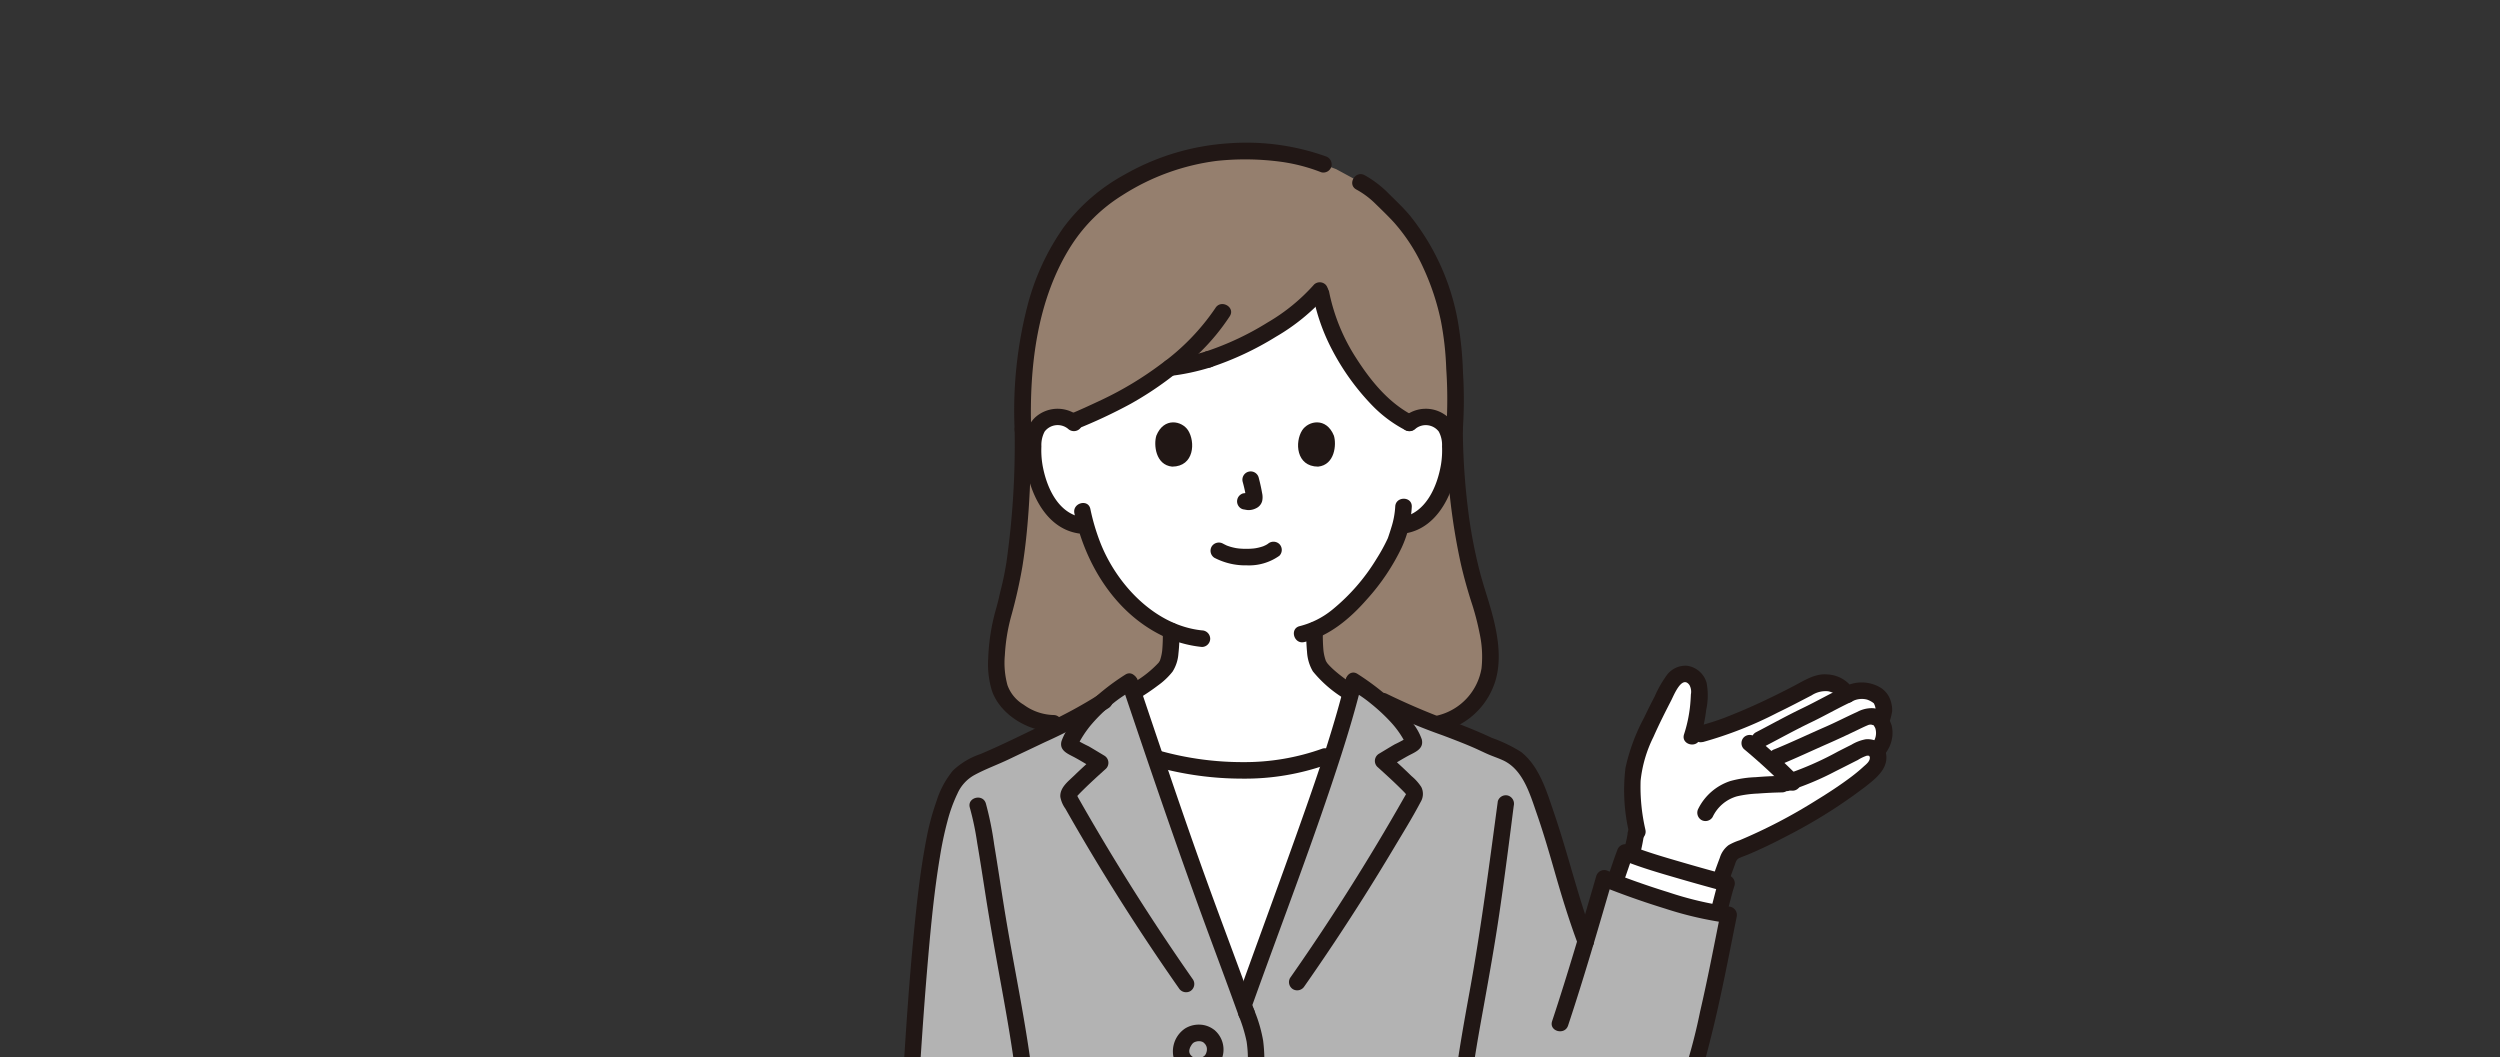 <svg xmlns="http://www.w3.org/2000/svg" xmlns:xlink="http://www.w3.org/1999/xlink" width="350" height="148" viewBox="0 0 350 148">
  <rect x="0" y="0" width="350" height="148" fill="#333333" stroke="none"/>
  <defs>
    <clipPath id="clip-path">
      <rect id="長方形_76003" data-name="長方形 76003" width="350" height="148" transform="translate(20 8517)" fill="#ffe100"/>
    </clipPath>
  </defs>
  <g id="マスクグループ_8" data-name="マスクグループ 8" transform="translate(-20 -8517)" clip-path="url(#clip-path)">
    <g id="_11438_color" data-name="11438_color" transform="translate(145.045 8537.001)">
      <path id="パス_20187" data-name="パス 20187" d="M71.1,38.18a3.5,3.5,0,0,1,2.8-.821,3.306,3.306,0,0,1,2.377,1.58,4.68,4.68,0,0,1,.49,1.88,14.012,14.012,0,0,1-1.428,7.425,8.906,8.906,0,0,1-2.3,3.021A5.9,5.9,0,0,1,70.3,52.5l-.47.073c-.225.843-.478,1.553-.6,1.931-.823,2.234-5.543,10.131-11.41,12.65a13.215,13.215,0,0,0,.511,4.773c.42,1.038,2.39,2.578,4.461,3.979,0,0-1.139,15.409-15.732,15.409S32.536,75.808,32.536,75.808c2.211-1.371,4.263-2.863,4.674-3.877a12.992,12.992,0,0,0,.507-4.672,20.081,20.081,0,0,1-7.359-5.753,23.861,23.861,0,0,1-4.563-8.947,5.628,5.628,0,0,1-3.616-1.289,8.9,8.9,0,0,1-2.3-3.021,14.007,14.007,0,0,1-1.428-7.425,4.672,4.672,0,0,1,.489-1.88,3.307,3.307,0,0,1,2.378-1.583,3.5,3.5,0,0,1,2.8.821s1.014-22.114,24.19-22.114C72.126,16.065,71.1,38.18,71.1,38.18Z" transform="translate(1.185 1.035)" fill="#fff"/>
      <path id="パス_20188" data-name="パス 20188" d="M76.86,41.784a4.681,4.681,0,0,0-.49-1.88,3.306,3.306,0,0,0-2.377-1.58,3.5,3.5,0,0,0-2.8.821,21.046,21.046,0,0,1-7.454-6.986A26.886,26.886,0,0,1,58.705,20.51C55.7,24.183,49.013,28.3,43.061,30.231a23.755,23.755,0,0,1-2.318.612,24.162,24.162,0,0,1-3.117.57,56.816,56.816,0,0,1-5.92,3.982c-1.258.744-5.981,2.917-7.677,3.609a3.5,3.5,0,0,0-2.626-.68,3.307,3.307,0,0,0-2.377,1.58,4.672,4.672,0,0,0-.489,1.88l-1.474-1.7c-.483-14.5,3.334-25.021,9.348-30.779a32.644,32.644,0,0,1,20.975-8.2c5.6,0,8.565.591,11.756,1.82l1.8.694,3.382,1.835c2.16,1.172,2.736,2.066,4.721,3.981,4.587,4.428,7.779,12.394,8.287,19.528a82.791,82.791,0,0,1,.159,11.119Z" transform="translate(1.097 0.071)" fill="#957f6e"/>
      <path id="パス_20189" data-name="パス 20189" d="M14.85,62.431a27.332,27.332,0,0,0-1.274,7.751c-.042,2.291.354,4.865,2.186,6.241a9.526,9.526,0,0,0,6.748,3.664l10.338-5.675c2.211-1.371,4.263-2.863,4.674-3.877a12.983,12.983,0,0,0,.507-4.669,20.126,20.126,0,0,1-7.359-5.756,23.81,23.81,0,0,1-4.539-8.861l-.9-.138a5.9,5.9,0,0,1-2.745-1.237,8.9,8.9,0,0,1-2.3-3.021,14.007,14.007,0,0,1-1.428-7.425l-1.474-1.7c0,10.569-.8,18.193-1.931,22.524-.179.69-.352,1.492-.517,2.351" transform="translate(0.874 2.43)" fill="#957f6e"/>
      <path id="パス_20190" data-name="パス 20190" d="M75.022,37.725c.159,13.172,2.419,20.54,3.583,24.166a25.8,25.8,0,0,1,1.42,8.252,9.288,9.288,0,0,1-7,8.691l-2.87.625L60.4,74.512c-2.071-1.4-4.041-2.94-4.461-3.979a13.2,13.2,0,0,1-.511-4.774c5.867-2.516,10.587-10.413,11.41-12.647.124-.377.377-1.087.6-1.931l.47-.073a5.9,5.9,0,0,0,2.745-1.237,8.906,8.906,0,0,0,2.3-3.021,14.012,14.012,0,0,0,1.428-7.425Z" transform="translate(3.57 2.43)" fill="#957f6e"/>
      <path id="パス_20191" data-name="パス 20191" d="M2.034,133.739c1.139-20.5,2.417-37.125,4.528-44.162.778-2.592,1.758-4.884,3.053-5.921s3.452-1.726,4.95-2.449c4.583-2.213,10.687-4.948,14.311-7.23.591-.536,1.222-1.058,1.887-1.571l2.217-1.5.039-.027c2.869,8.534,6.174,18.389,9.26,26.994,2.138,5.96,4.539,12.269,6.711,18.27,2.379-6.646,4.129-11.352,6.472-17.885,3.1-8.632,6.791-18.577,8.946-27.425L66.582,72.3c.323.249.639.5.946.749C72.2,75.8,78.365,77.419,83.362,79.835c1.434.69,3.119,1.019,4.206,2.182a12.173,12.173,0,0,1,2.53,4.128c3.153,8.228,3.766,13.032,6.8,21.1.858-2.884,1.684-5.749,2.584-8.836,4.9,1.967,12.666,4.589,17.419,5.114-1.545,7.661-3.042,15.885-5.535,23.654-1.732,5.4-4.339,10.533-9.643,12.535a14,14,0,0,1-12.27-.96c-3.573-2.082-7.822-6.933-9.987-9.053-.232,2.132,1.159,14.7,1.7,22.116H1.089C1.4,145.565,1.713,139.5,2.034,133.739Z" transform="translate(0.07 4.562)" fill="#b3b3b3"/>
      <path id="パス_20192" data-name="パス 20192" d="M46.285,82.672h-.206a49.046,49.046,0,0,1-11.192-1.608l-.412-.108c1.869,5.511,3.8,11.128,5.654,16.3,2.138,5.96,4.539,12.269,6.711,18.27,2.379-6.646,4.129-11.352,6.472-17.885,1.941-5.412,4.118-11.339,6-17.189l-1.1.282A36.277,36.277,0,0,1,46.285,82.672Z" transform="translate(2.221 5.182)" fill="#fff"/>
      <path id="パス_20193" data-name="パス 20193" d="M98.445,79.813c1.339-3.25,2.363-5.166,4.073-8.468a3.656,3.656,0,0,1,1.549-1.44,1.807,1.807,0,0,1,1.8.464,2.337,2.337,0,0,1,.735,1.673,22.026,22.026,0,0,1-.985,6.455c3.742-.5,11.235-4.059,15.231-6.171a9.456,9.456,0,0,1,2.994-1.24c1.111-.163,3.08.606,3.47,1.675a3.68,3.68,0,0,1,3.291-.36c1.122.428,1.451.876,1.673,1.511a2.727,2.727,0,0,1-.1,2.186.766.766,0,0,0-.1.305.636.636,0,0,0,.108.306,3.4,3.4,0,0,1-.793,3.949,1.878,1.878,0,0,1-.2,2.205c-2.893,3.283-13.23,9.316-19.136,11.593a2.636,2.636,0,0,0-.906.483,2.6,2.6,0,0,0-.586,1.049c-.409,1.12-.7,1.873-1.048,2.941-2.473-.673-8.908-2.454-12.449-3.761a20.151,20.151,0,0,0,.651-2.934s.048-.546.082-.969c-.7-3.659-1.031-7.3.364-10.764Q98.308,80.143,98.445,79.813Z" transform="translate(6.253 4.498)" fill="#fff"/>
      <path id="パス_20194" data-name="パス 20194" d="M131.439,80.2c-.177-1.268-1.67-1.871-2.8-1.751a5.947,5.947,0,0,0-1.98.758c-.625.311-1.248.628-1.871.944a44.576,44.576,0,0,1-7.532,3.286,1.16,1.16,0,0,0,.616,2.235,40.238,40.238,0,0,0,6.549-2.746c1.047-.52,2.086-1.056,3.132-1.58a5.662,5.662,0,0,1,1.252-.6.781.781,0,0,1,.459.068c-.067-.031-.094-.241-.061,0a1.166,1.166,0,0,0,1.426.809,1.189,1.189,0,0,0,.809-1.425Z" transform="translate(7.5 5.052)" fill="#211715"/>
      <path id="パス_20195" data-name="パス 20195" d="M131.521,75.154a2.783,2.783,0,0,0-2.038-.8,4.312,4.312,0,0,0-1.927.521c-1.476.663-2.911,1.415-4.394,2.063-2.378,1.039-4.9,2.233-7.187,3.168a1.2,1.2,0,0,0-.81,1.425,1.167,1.167,0,0,0,1.426.809c2.338-.955,4.623-2.038,6.936-3.052,1.3-.572,2.59-1.176,3.874-1.791.537-.257,1.073-.527,1.623-.754a.908.908,0,0,1,.6-.063c-.1-.015.284.085.255.073-.065-.028-.137-.116,0,.041a1.169,1.169,0,0,0,1.639,0,1.182,1.182,0,0,0,0-1.639Z" transform="translate(7.416 4.789)" fill="#211715"/>
      <path id="パス_20196" data-name="パス 20196" d="M129.785,80.754c.179.669-.473,1.114-.915,1.52-.534.491-1.133.976-1.649,1.365-1.573,1.187-3.228,2.266-4.908,3.294a74.222,74.222,0,0,1-10.746,5.6,7.8,7.8,0,0,0-1.536.681,3.468,3.468,0,0,0-1.22,1.769c-.483,1.272-.942,2.552-1.336,3.854a1.16,1.16,0,0,0,2.235.616c.346-1.146.752-2.269,1.166-3.39.149-.4.226-.836.639-1.032s.829-.327,1.236-.5c1.887-.791,3.728-1.69,5.537-2.643a72.592,72.592,0,0,0,10.719-6.724c1.588-1.235,3.627-2.742,3.014-5.031a1.16,1.16,0,0,0-2.235.616Z" transform="translate(6.919 5.109)" fill="#211715"/>
      <path id="パス_20197" data-name="パス 20197" d="M106.579,79.385a54.362,54.362,0,0,0,10.457-4.115c1.615-.773,3.193-1.608,4.78-2.43a3.589,3.589,0,0,1,2.3-.568,3.507,3.507,0,0,1,1.045.4,2,2,0,0,1,.364.262c.026.024.193.238.145.128a1.185,1.185,0,0,0,1.7.692,2.871,2.871,0,0,1,2.2-.314,3.023,3.023,0,0,1,.862.451c.164.141.071.044.162.228s-.051-.145.02.038a2.508,2.508,0,0,1,.136.465,2.645,2.645,0,0,1-.282,1.309,2.193,2.193,0,0,0,.25,1.492,2.275,2.275,0,0,1-.457,2.2c-.983,1.115.65,2.76,1.639,1.639a4.8,4.8,0,0,0,1.212-2.7,4.578,4.578,0,0,0-.051-1.294c-.071-.416-.307-.785-.391-1.178V76.7a10.407,10.407,0,0,0,.413-1.6,4.065,4.065,0,0,0-.214-1.512,3.352,3.352,0,0,0-1.4-1.816,5.162,5.162,0,0,0-5.263-.027l1.7.693a4.564,4.564,0,0,0-3.851-2.518c-1.723-.187-3.288.857-4.749,1.618-2.793,1.457-5.649,2.825-8.573,4a35.147,35.147,0,0,1-4.776,1.6c-1.449.351-.835,2.586.616,2.235Z" transform="translate(6.772 4.503)" fill="#211715"/>
      <path id="パス_20198" data-name="パス 20198" d="M125.706,71.651c-1.919.9-3.761,1.961-5.672,2.879-2.2,1.056-4.334,2.246-6.5,3.371-1.324.688-.153,2.688,1.17,2,2.165-1.125,4.3-2.314,6.5-3.37,1.911-.917,3.754-1.98,5.672-2.879a1.168,1.168,0,0,0,.416-1.586,1.185,1.185,0,0,0-1.585-.416Z" transform="translate(7.276 4.606)" fill="#211715"/>
      <path id="パス_20199" data-name="パス 20199" d="M111.908,79.842q3.123,2.6,5.983,5.491a1.159,1.159,0,1,0,1.639-1.639q-2.856-2.89-5.983-5.491a1.185,1.185,0,0,0-1.639,0,1.173,1.173,0,0,0,0,1.639Z" transform="translate(7.187 5.016)" fill="#211715"/>
      <path id="パス_20200" data-name="パス 20200" d="M117.624,83.254c-1.236.026-2.47.086-3.7.188a15.3,15.3,0,0,0-3.546.542,7.683,7.683,0,0,0-4.466,3.858,1.189,1.189,0,0,0,.416,1.586,1.17,1.17,0,0,0,1.586-.416,5.386,5.386,0,0,1,3.4-2.889,15.654,15.654,0,0,1,2.927-.389q1.69-.129,3.385-.162A1.159,1.159,0,0,0,117.624,83.254Z" transform="translate(6.813 5.363)" fill="#211715"/>
      <path id="パス_20201" data-name="パス 20201" d="M96.659,90.946c-.01.106-.06.391.01-.038-.012.075-.023.151-.035.226-.03.177-.066.353-.1.529-.088.411-.193.818-.3,1.225-.2.76-.42,1.514-.628,2.272a1.159,1.159,0,1,0,2.235.616,28.228,28.228,0,0,0,1.135-4.828,1.163,1.163,0,0,0-1.159-1.159,1.189,1.189,0,0,0-1.159,1.159Z" transform="translate(6.156 5.784)" fill="#211715"/>
      <path id="パス_20202" data-name="パス 20202" d="M110.387,97.611c-1.69-.457-10.381-2.811-14.012-4.282-.327.83-.988,2.859-1.405,3.953l-.1.234a87.471,87.471,0,0,0,14.517,4.341l.026-.084c.412-1.336,1-3.718,1.143-4.117Z" transform="translate(6.111 6.012)" fill="#fff"/>
      <path id="パス_20203" data-name="パス 20203" d="M16.2,37.793A117.5,117.5,0,0,1,15.05,56.382c-.161,1-.347,1.987-.579,2.968-.154.652-.326,1.3-.467,1.954-.2.928-.494,1.826-.717,2.748a28.838,28.838,0,0,0-.786,5.74,12.7,12.7,0,0,0,.523,4.556c1.166,3.38,5.173,5.756,8.676,5.712a1.16,1.16,0,0,0,0-2.318A7.4,7.4,0,0,1,17.471,76.3,5.235,5.235,0,0,1,15.2,73.57a11.857,11.857,0,0,1-.366-4.234A25.65,25.65,0,0,1,15.691,64a70.182,70.182,0,0,0,1.6-7.074c.411-2.565.676-5.154.858-7.745.267-3.791.362-7.594.363-11.395a1.159,1.159,0,0,0-2.318,0Z" transform="translate(0.803 2.362)" fill="#211715"/>
      <path id="パス_20204" data-name="パス 20204" d="M72.867,37.792a88.9,88.9,0,0,0,2.066,18.9c.4,1.718.873,3.416,1.406,5.1a36.179,36.179,0,0,1,1.184,4.464,15.406,15.406,0,0,1,.281,4.932,8.19,8.19,0,0,1-6.084,6.6c-1.453.334-.838,2.569.616,2.235a10.424,10.424,0,0,0,7.092-6.186c1.372-3.27.708-7.182-.2-10.5-.531-1.942-1.2-3.839-1.7-5.79a69.118,69.118,0,0,1-1.467-7.441,95.919,95.919,0,0,1-.875-12.312,1.159,1.159,0,0,0-2.318,0Z" transform="translate(4.566 2.362)" fill="#211715"/>
      <path id="パス_20205" data-name="パス 20205" d="M68.853,37.782a2.295,2.295,0,0,1,3.273.383,3.925,3.925,0,0,1,.457,2.072,12.33,12.33,0,0,1-.145,2.541c-.519,3.064-2.11,6.8-5.521,7.39a1.168,1.168,0,0,0-.809,1.425,1.185,1.185,0,0,0,1.425.81c4.689-.817,6.93-6.136,7.318-10.368.188-2.048.136-4.61-1.593-6.023a4.689,4.689,0,0,0-6.044.13,1.168,1.168,0,0,0,0,1.639,1.183,1.183,0,0,0,1.639,0Z" transform="translate(4.256 2.253)" fill="#211715"/>
      <path id="パス_20206" data-name="パス 20206" d="M66.892,47.918a11.656,11.656,0,0,1-.545,2.909c-.11.372-.232.741-.355,1.111-.038.112-.076.224-.115.338-.078.226-.046.113-.016.048a24.5,24.5,0,0,1-1.563,2.86,27.763,27.763,0,0,1-6.2,7.146A11.768,11.768,0,0,1,53.53,64.64c-1.453.335-.838,2.57.616,2.235,3.528-.814,6.483-3.352,8.808-6.016a30.251,30.251,0,0,0,4.835-7.2,15.512,15.512,0,0,0,1.421-5.735c.048-1.491-2.269-1.49-2.318,0Z" transform="translate(3.395 3.015)" fill="#211715"/>
      <path id="パス_20207" data-name="パス 20207" d="M25.007,36.143a4.689,4.689,0,0,0-6.044-.13c-1.73,1.413-1.783,3.975-1.595,6.023C17.755,46.268,20,51.587,24.687,52.4a1.192,1.192,0,0,0,1.425-.81,1.168,1.168,0,0,0-.809-1.425c-3.41-.594-5-4.327-5.521-7.39a12.366,12.366,0,0,1-.145-2.541,4,4,0,0,1,.457-2.073,2.292,2.292,0,0,1,3.273-.383,1.19,1.19,0,0,0,1.639,0,1.168,1.168,0,0,0,0-1.639Z" transform="translate(1.114 2.253)" fill="#211715"/>
      <path id="パス_20208" data-name="パス 20208" d="M23.837,48.826c1.482,7.009,5.62,13.84,12.224,17.083a16.561,16.561,0,0,0,5.63,1.613,1.167,1.167,0,0,0,1.159-1.159A1.185,1.185,0,0,0,41.691,65.2c-6.5-.676-11.816-6.3-14.153-12.1a29.3,29.3,0,0,1-1.466-4.9c-.309-1.458-2.543-.841-2.235.616Z" transform="translate(1.534 3.052)" fill="#211715"/>
      <path id="パス_20209" data-name="パス 20209" d="M59.521,1.883A33.06,33.06,0,0,0,46.183.048,33.75,33.75,0,0,0,31.349,4.456a26.276,26.276,0,0,0-8.508,7.368,33.613,33.613,0,0,0-5.065,10.97,58.711,58.711,0,0,0-1.8,17.363c.048,1.488,2.366,1.494,2.318,0-.279-8.788.8-18.282,5.649-25.844a22.777,22.777,0,0,1,7.146-7A31.938,31.938,0,0,1,44.3,2.52a37.957,37.957,0,0,1,8.661.088A24.689,24.689,0,0,1,58.9,4.116a1.167,1.167,0,0,0,1.425-.809,1.184,1.184,0,0,0-.809-1.424Z" transform="translate(1.027 0)" fill="#211715"/>
      <path id="パス_20210" data-name="パス 20210" d="M75.86,39.892a61,61,0,0,0,.028-7.95,51.438,51.438,0,0,0-.694-7.062,32.826,32.826,0,0,0-6.73-14.959c-.928-1.111-1.994-2.1-3.015-3.119a14.775,14.775,0,0,0-3.332-2.539c-1.308-.72-2.478,1.281-1.17,2a11.84,11.84,0,0,1,2.634,1.953c.9.883,1.825,1.761,2.674,2.694a25.255,25.255,0,0,1,4.084,6.342,34.269,34.269,0,0,1,2.467,7.484,42.75,42.75,0,0,1,.734,6.63,63.124,63.124,0,0,1,0,8.526A1.168,1.168,0,0,0,74.7,41.052a1.182,1.182,0,0,0,1.159-1.159Z" transform="translate(3.889 0.265)" fill="#211715"/>
      <path id="パス_20211" data-name="パス 20211" d="M54.34,64.134a24.325,24.325,0,0,0,.1,3.06,6.04,6.04,0,0,0,.816,2.736,17.015,17.015,0,0,0,4.629,3.953,1.159,1.159,0,1,0,1.17-2c-.779-.529-1.554-1.069-2.283-1.666-.319-.261-.632-.531-.928-.821-.129-.126-.256-.254-.377-.386-.061-.068-.121-.137-.179-.207-.118-.142.128.209-.032-.044-.07-.111-.14-.217-.2-.335s.063.187,0-.018c-.035-.109-.073-.216-.105-.326a6.7,6.7,0,0,1-.217-1.108,25.9,25.9,0,0,1-.076-2.839,1.16,1.16,0,0,0-2.318,0Z" transform="translate(3.5 4.059)" fill="#211715"/>
      <path id="パス_20212" data-name="パス 20212" d="M35.773,64.229a24.837,24.837,0,0,1-.08,2.78,6.859,6.859,0,0,1-.233,1.14c-.032.107-.069.212-.106.318.026-.073.065-.112.008-.022-.041.064-.265.4-.1.19a15.286,15.286,0,0,1-4.094,3.138,1.159,1.159,0,1,0,1.17,2c.936-.582,1.86-1.187,2.737-1.857a9.961,9.961,0,0,0,2.067-1.952,5.4,5.4,0,0,0,.821-2.516,23.139,23.139,0,0,0,.134-3.221,1.16,1.16,0,0,0-2.318,0Z" transform="translate(1.971 4.065)" fill="#211715"/>
      <path id="パス_20213" data-name="パス 20213" d="M43.658,21.746A31.493,31.493,0,0,1,36.039,29.6,47.969,47.969,0,0,1,27.752,34.6q-1.2.565-2.4,1.111-.531.238-1.062.472-.234.1-.469.2l-.163.07a1.131,1.131,0,0,1-.116.048,1.2,1.2,0,0,0-.807,1.426,1.166,1.166,0,0,0,1.426.809,71.044,71.044,0,0,0,7.634-3.573,47.173,47.173,0,0,0,9.676-7.179,30.177,30.177,0,0,0,4.19-5.078c.816-1.255-1.19-2.414-2-1.17Z" transform="translate(1.462 1.366)" fill="#211715"/>
      <path id="パス_20214" data-name="パス 20214" d="M41.571,27.421c-.894.281-1.8.5-2.714.7-.409.092-.818.184-1.23.261q-.314.059-.628.106c-.061.009-.443.073-.126.019-.128.022-.258.032-.386.048a1.188,1.188,0,0,0-1.159,1.159c.025.568.514,1.234,1.159,1.159a31.081,31.081,0,0,0,5.7-1.218,1.159,1.159,0,0,0-.616-2.235Z" transform="translate(2.276 1.764)" fill="#211715"/>
      <path id="パス_20215" data-name="パス 20215" d="M56.3,18.676a26.579,26.579,0,0,1-6.476,5.282A40.289,40.289,0,0,1,41.242,28c-1.411.462-.807,2.7.616,2.235a42.9,42.9,0,0,0,9.132-4.278,28.59,28.59,0,0,0,6.946-5.644,1.19,1.19,0,0,0,0-1.639,1.168,1.168,0,0,0-1.639,0Z" transform="translate(2.605 1.181)" fill="#211715"/>
      <path id="パス_20216" data-name="パス 20216" d="M69.319,37.007c-3.476-1.756-5.987-4.856-8.054-8.078a26.853,26.853,0,0,1-3.8-9.338,1.159,1.159,0,0,0-2.235.616,27.623,27.623,0,0,0,2.659,7.545,33.406,33.406,0,0,0,5.658,7.84,18.01,18.01,0,0,0,4.6,3.417C69.477,39.68,70.652,37.681,69.319,37.007Z" transform="translate(3.555 1.207)" fill="#211715"/>
      <path id="パス_20217" data-name="パス 20217" d="M110.6,102.154c.415-1.36.693-2.768,1.143-4.117a1.172,1.172,0,0,0-.81-1.425c-2.038-.552-4.073-1.116-6.1-1.705-2.714-.789-5.458-1.567-8.083-2.623a1.181,1.181,0,0,0-1.426.809c-.506,1.3-.911,2.645-1.4,3.953a1.167,1.167,0,0,0,.809,1.425,1.184,1.184,0,0,0,1.425-.809c.494-1.308.9-2.649,1.405-3.953l-1.425.81c2.624,1.055,5.369,1.835,8.083,2.622,2.028.59,4.063,1.153,6.1,1.705l-.809-1.425c-.449,1.349-.728,2.757-1.143,4.117C107.928,102.968,110.163,103.579,110.6,102.154Z" transform="translate(6.047 5.94)" fill="#211715"/>
      <path id="パス_20218" data-name="パス 20218" d="M34.622,82.234a45.2,45.2,0,0,0,12.165,1.645A34.2,34.2,0,0,0,58.565,81.9a1.194,1.194,0,0,0,.809-1.425,1.167,1.167,0,0,0-1.425-.809,32.285,32.285,0,0,1-11.161,1.9A42.8,42.8,0,0,1,35.238,80a1.16,1.16,0,0,0-.616,2.235Z" transform="translate(2.177 5.129)" fill="#211715"/>
      <path id="パス_20219" data-name="パス 20219" d="M41.063,118.462a2.976,2.976,0,0,1,.356.38l-.181-.235a2.554,2.554,0,0,1,.29.489l-.117-.277a2.4,2.4,0,0,1,.163.589l-.042-.308a2.608,2.608,0,0,1,0,.658l.042-.308a2.876,2.876,0,0,1-.19.694l.117-.277a2.347,2.347,0,0,1-.278.491l.182-.235a2.076,2.076,0,0,1-.366.362l.234-.181a2.5,2.5,0,0,1-.52.3l.277-.117a2.919,2.919,0,0,1-.676.181l.309-.041a3.108,3.108,0,0,1-.789,0l.308.042a2.739,2.739,0,0,1-.648-.172l.277.117a2.148,2.148,0,0,1-.441-.253l.235.181a2.616,2.616,0,0,1-.43-.429l.181.235a2.234,2.234,0,0,1-.287-.491l.117.277a2.116,2.116,0,0,1-.125-.464l.041.308a2.292,2.292,0,0,1,0-.563l-.042.308a2.8,2.8,0,0,1,.191-.685l-.117.277a3.543,3.543,0,0,1,.446-.748l-.181.235a2.163,2.163,0,0,1,.345-.355l-.234.181a2.335,2.335,0,0,1,.475-.278l-.277.117a2.76,2.76,0,0,1,.7-.188l-.308.042a2.785,2.785,0,0,1,.686,0l-.308-.042a2.48,2.48,0,0,1,.564.151l-.277-.117a2.1,2.1,0,0,1,.461.269l-.234-.181c.026.02.051.041.075.063a1.233,1.233,0,0,0,.821.338,1.159,1.159,0,0,0,.821-1.98,3.443,3.443,0,0,0-2.214-.845,3.639,3.639,0,0,0-2.019.553,3.863,3.863,0,0,0-1.621,3.894,3.357,3.357,0,0,0,1.382,1.961,3.572,3.572,0,0,0,5.629-3.2,3.576,3.576,0,0,0-1.159-2.366,1.159,1.159,0,1,0-1.639,1.639Z" transform="translate(2.37 7.47)" fill="#211715"/>
      <path id="パス_20220" data-name="パス 20220" d="M46.632,149.07c.963-8.868,2.042-17.709,2.439-26.626a21.8,21.8,0,0,0-.131-4.043,19.651,19.651,0,0,0-1.213-4.19A1.192,1.192,0,0,0,46.3,113.4a1.168,1.168,0,0,0-.81,1.425,20.707,20.707,0,0,1,1.133,3.675,16.256,16.256,0,0,1,.149,3.456c-.091,2.4-.261,4.8-.427,7.19-.3,4.3-.773,8.586-1.247,12.872-.261,2.349-.531,4.7-.786,7.049a1.167,1.167,0,0,0,1.159,1.159,1.185,1.185,0,0,0,1.159-1.159Z" transform="translate(2.855 7.302)" fill="#211715"/>
      <path id="パス_20221" data-name="パス 20221" d="M29.012,72.461a65.884,65.884,0,0,1-7.964,4.315c-2.923,1.417-5.842,2.872-8.836,4.138a10.424,10.424,0,0,0-3.855,2.318A12.753,12.753,0,0,0,6.084,87.45,35.734,35.734,0,0,0,4.612,93c-.88,4.6-1.368,9.275-1.807,13.932-.6,6.348-1.027,12.711-1.416,19.072-.462,7.574-.853,15.15-1.237,22.725Q.077,150.225,0,151.717c-.075,1.491,2.243,1.487,2.318,0,.706-14.057,1.352-28.132,2.566-42.156.418-4.822.88-9.6,1.664-14.277a49.2,49.2,0,0,1,1.041-4.94A21.373,21.373,0,0,1,9,86.443,5.509,5.509,0,0,1,11.461,83.8c1.531-.821,3.187-1.415,4.752-2.164,1.665-.8,3.336-1.578,5-2.377a71.855,71.855,0,0,0,8.966-4.8c1.234-.825.075-2.833-1.169-2Z" transform="translate(0 4.655)" fill="#211715"/>
      <path id="パス_20222" data-name="パス 20222" d="M60.409,70.764c-1.477,5.975-3.428,11.823-5.465,17.624-2.028,5.776-4.121,11.529-6.214,17.281q-1.75,4.809-3.486,9.622a1.169,1.169,0,0,0,.809,1.425,1.182,1.182,0,0,0,1.425-.809c4.15-11.565,8.594-23.048,12.351-34.75,1.036-3.23,2-6.484,2.814-9.778.358-1.449-1.877-2.066-2.235-.616Z" transform="translate(2.912 4.505)" fill="#211715"/>
      <path id="パス_20223" data-name="パス 20223" d="M54.214,113.6q4.372-6.246,8.443-12.7,2.059-3.265,4.038-6.58c1.288-2.158,2.631-4.312,3.8-6.539a2.162,2.162,0,0,0,.088-2.088,6.774,6.774,0,0,0-1.364-1.528c-1.026-1.01-2.091-1.98-3.161-2.94l-.235,1.82c.956-.567,1.9-1.159,2.873-1.694.948-.519,2.3-.953,1.953-2.34a7.925,7.925,0,0,0-1.375-2.409,19.141,19.141,0,0,0-1.786-2.124,36.361,36.361,0,0,0-5.818-4.607c-1.238-.839-2.4,1.168-1.169,2l1.4.948a18.441,18.441,0,0,1,1.653,1.22,25.34,25.34,0,0,1,2.823,2.639,13.544,13.544,0,0,1,1.114,1.4q.241.351.46.717.122.2.238.412c.028.048.187.4.186.3l.158-.585-.079.125.416-.416a20.211,20.211,0,0,1-2.028,1.1c-.735.426-1.458.874-2.189,1.308a1.169,1.169,0,0,0-.234,1.82c.873.785,1.743,1.574,2.59,2.386q.614.588,1.21,1.194c.027.027.247.3.313.323-.04-.012.006-.237,0-.229-.129.254-.28.5-.42.746q-1.79,3.151-3.652,6.261-3.673,6.132-7.624,12.1-2.266,3.421-4.621,6.783a1.169,1.169,0,0,0,.416,1.585,1.182,1.182,0,0,0,1.586-.416Z" transform="translate(3.353 4.488)" fill="#211715"/>
      <path id="パス_20224" data-name="パス 20224" d="M17.492,150.825c.361-4.892.863-9.773,1.285-14.66.166-1.923.338-3.849.419-5.778a26.5,26.5,0,0,0-.206-4.1c-.954-8.422-2.814-16.706-4.146-25.071-.453-2.845-.881-5.7-1.352-8.537a45.043,45.043,0,0,0-1.166-5.753c-.435-1.422-2.673-.816-2.235.616a39.678,39.678,0,0,1,1.023,4.9c.422,2.467.8,4.941,1.186,7.413.682,4.346,1.473,8.667,2.26,13,.734,4.037,1.459,8.231,1.966,12.207a33.227,33.227,0,0,1,.379,4.452c-.014,1.693-.173,3.389-.311,5.075-.443,5.414-1.018,10.816-1.417,16.235a1.159,1.159,0,0,0,2.318,0Z" transform="translate(0.646 5.547)" fill="#211715"/>
      <path id="パス_20225" data-name="パス 20225" d="M79.906,86.662c-1.2,8.9-2.338,17.779-3.946,26.614-.748,4.111-1.491,8.229-2.028,12.374a27.655,27.655,0,0,0-.32,4.207c.042,1.714.193,3.428.338,5.136.439,5.286,1,10.562,1.385,15.852A1.187,1.187,0,0,0,76.495,152a1.169,1.169,0,0,0,1.159-1.159c-.348-4.728-.829-9.446-1.242-14.168a49.8,49.8,0,0,1-.317-9.715c.416-3.826,1.155-7.827,1.857-11.724.773-4.282,1.534-8.56,2.167-12.866.439-2.986.843-5.977,1.233-8.969q.233-1.792.461-3.584l.193-1.523.085-.656c.014-.1.088-.662.048-.361a1.2,1.2,0,0,0-.81-1.426,1.167,1.167,0,0,0-1.425.81Z" transform="translate(4.742 5.527)" fill="#211715"/>
      <path id="パス_20226" data-name="パス 20226" d="M30.072,71.342c4.044,12.031,8.131,24.04,12.544,35.941,1.278,3.447,2.559,6.893,3.8,10.353a1.189,1.189,0,0,0,1.425.809,1.169,1.169,0,0,0,.809-1.425c-2.213-6.165-4.549-12.284-6.773-18.444-2.15-5.954-4.2-11.943-6.229-17.938q-1.678-4.953-3.339-9.911c-.473-1.406-2.712-.8-2.235.616Z" transform="translate(1.933 4.504)" fill="#211715"/>
      <path id="パス_20227" data-name="パス 20227" d="M40.584,112.677Q32.35,100.909,25.2,88.435l-.513-.9c-.075-.133-.152-.266-.226-.4-.03-.053-.2-.446-.184-.287,0,.03.022.145-.008.169.166-.145.317-.328.471-.483q.319-.322.643-.638c.976-.952,1.985-1.869,3-2.78a1.169,1.169,0,0,0-.235-1.82c-.731-.435-1.454-.881-2.189-1.308a20.2,20.2,0,0,1-2.028-1.1l.416.416-.079-.125.158.585c0,.087.121-.182.14-.217q.113-.211.232-.418.238-.413.5-.811a14.72,14.72,0,0,1,1.09-1.449,23.3,23.3,0,0,1,2.781-2.719,16.272,16.272,0,0,1,1.649-1.228l1.4-.948c1.228-.832.07-2.841-1.17-2a32.153,32.153,0,0,0-5.781,4.675,20.283,20.283,0,0,0-1.755,2.183,8.54,8.54,0,0,0-1.361,2.433c-.353,1.339.932,1.787,1.855,2.287,1.011.547,1.983,1.161,2.97,1.747l-.234-1.82c-.958.86-1.912,1.726-2.836,2.622-.837.811-2.006,1.683-1.92,2.969a4.031,4.031,0,0,0,.7,1.637q.511.9,1.028,1.8.917,1.593,1.857,3.179,3.908,6.6,8.135,13,2.39,3.618,4.877,7.169a1.19,1.19,0,0,0,1.586.416,1.168,1.168,0,0,0,.416-1.586Z" transform="translate(1.416 4.494)" fill="#211715"/>
      <path id="パス_20228" data-name="パス 20228" d="M89.692,117.422c2.232-6.718,4.2-13.513,6.18-20.308l-1.425.809q4.361,1.744,8.859,3.126a49.7,49.7,0,0,0,8.868,2.028l-1.117-1.467c-.936,4.642-1.821,9.3-2.892,13.909a78.72,78.72,0,0,1-3.814,12.954c-1.348,3.183-3.319,6.251-6.429,7.941a12.956,12.956,0,0,1-11.937.1,22.929,22.929,0,0,1-5.067-3.843c-1.57-1.475-3.048-3.042-4.551-4.583-1.043-1.07-2.681.57-1.639,1.642,2.822,2.9,5.6,6.046,9.059,8.2a15.35,15.35,0,0,0,13.3,1.369c8.365-3.018,10.743-12.8,12.67-20.491,1.373-5.486,2.419-11.046,3.537-16.588a1.182,1.182,0,0,0-1.118-1.467,47.717,47.717,0,0,1-8.437-2q-4.394-1.355-8.674-3.069a1.171,1.171,0,0,0-1.426.809c-1.98,6.795-3.951,13.59-6.18,20.308-.471,1.419,1.766,2.028,2.235.616Z" transform="translate(4.792 6.161)" fill="#211715"/>
      <path id="パス_20229" data-name="パス 20229" d="M94.005,106.834c-2.173-5.8-3.567-11.843-5.569-17.7-1.014-2.963-2.028-6.486-4.6-8.515a19.9,19.9,0,0,0-4.081-1.969c-1.47-.695-2.974-1.315-4.49-1.906a94.429,94.429,0,0,1-10.211-4.255c-1.316-.7-2.489,1.3-1.169,2a77.311,77.311,0,0,0,8.972,3.8c1.484.563,2.971,1.126,4.425,1.764.667.293,1.319.621,1.989.909s1.393.522,2.064.837c2.76,1.294,3.728,4.689,4.653,7.339.961,2.752,1.774,5.553,2.576,8.353.96,3.355,1.98,6.687,3.2,9.957a1.191,1.191,0,0,0,1.425.809A1.168,1.168,0,0,0,94,106.832Z" transform="translate(4.078 4.66)" fill="#211715"/>
      <path id="パス_20230" data-name="パス 20230" d="M99.115,91.7a26.559,26.559,0,0,1-.666-6.808,17.837,17.837,0,0,1,1.789-6.135c.77-1.744,1.629-3.445,2.5-5.138.361-.7,1.5-3.6,2.549-2.144a1.96,1.96,0,0,1,.2,1.32c-.022.579-.062,1.159-.124,1.732a19.541,19.541,0,0,1-.834,3.853c-.456,1.424,1.781,2.034,2.235.616a22.148,22.148,0,0,0,.869-4.047,9.576,9.576,0,0,0,.054-3.79,3.332,3.332,0,0,0-2.7-2.381,3.254,3.254,0,0,0-2.922,1.384,16.023,16.023,0,0,0-1.644,2.9c-.5.971-.993,1.946-1.46,2.933a27.229,27.229,0,0,0-2.626,7.061,25.819,25.819,0,0,0,.541,9.261,1.159,1.159,0,1,0,2.235-.616Z" transform="translate(6.191 4.429)" fill="#211715"/>
      <path id="パス_20231" data-name="パス 20231" d="M42.312,54.725a9.367,9.367,0,0,0,4.514,1.044,7.339,7.339,0,0,0,4.552-1.341,1.166,1.166,0,0,0,0-1.639,1.189,1.189,0,0,0-1.642,0c.351-.273.075-.062-.015,0s-.184.112-.28.162c-.079.042-.422.178-.107.061-.128.048-.255.1-.386.141a6.775,6.775,0,0,1-1.08.246c.169-.025-.041,0-.107.01-.106.01-.212.019-.318.026-.255.016-.511.023-.767.021-.229,0-.458-.009-.687-.025-.1-.007-.21-.015-.314-.026-.009,0-.386-.053-.156-.017a7.75,7.75,0,0,1-1.008-.224c-.141-.042-.279-.093-.418-.141-.3-.1.166.086-.1-.04q-.259-.122-.512-.256a1.184,1.184,0,0,0-1.586.416,1.172,1.172,0,0,0,.416,1.586Z" transform="translate(2.689 3.379)" fill="#211715"/>
      <path id="パス_20232" data-name="パス 20232" d="M46.019,44.679a21.245,21.245,0,0,1,.5,2.285l-.041-.308a1.377,1.377,0,0,1,.008.315l.042-.308a.752.752,0,0,1-.035.142l.117-.277a.574.574,0,0,1-.048.091l.181-.235a.471.471,0,0,1-.075.074l.235-.181a1.579,1.579,0,0,1-.181.1L47,46.257a1.323,1.323,0,0,1-.305.089L47,46.305a1.235,1.235,0,0,1-.286,0l.308.041c-.108-.015-.214-.041-.322-.056a.875.875,0,0,0-.462-.021.857.857,0,0,0-.431.138,1.159,1.159,0,0,0-.416,1.585,1.111,1.111,0,0,0,.692.531c.245.033.483.1.731.106a2.338,2.338,0,0,0,1.075-.255,1.549,1.549,0,0,0,.859-1.022,2.572,2.572,0,0,0-.011-1.1c-.125-.736-.295-1.465-.483-2.187a1.159,1.159,0,1,0-2.235.616Z" transform="translate(2.914 2.783)" fill="#211715"/>
      <path id="パス_20233" data-name="パス 20233" d="M34.62,38.625c-.381,1.24-.133,4.093,2.216,4.335,3.105-.019,3.27-3.467,2.225-5.089C38.2,36.544,35.688,35.992,34.62,38.625Z" transform="translate(2.221 2.368)" fill="#211715"/>
      <path id="パス_20234" data-name="パス 20234" d="M58.272,38.625c.381,1.24.133,4.092-2.216,4.335-3.1-.019-3.27-3.467-2.225-5.089C54.687,36.544,57.2,35.992,58.272,38.625Z" transform="translate(3.43 2.368)" fill="#211715"/>
    </g>
  </g>
</svg>
